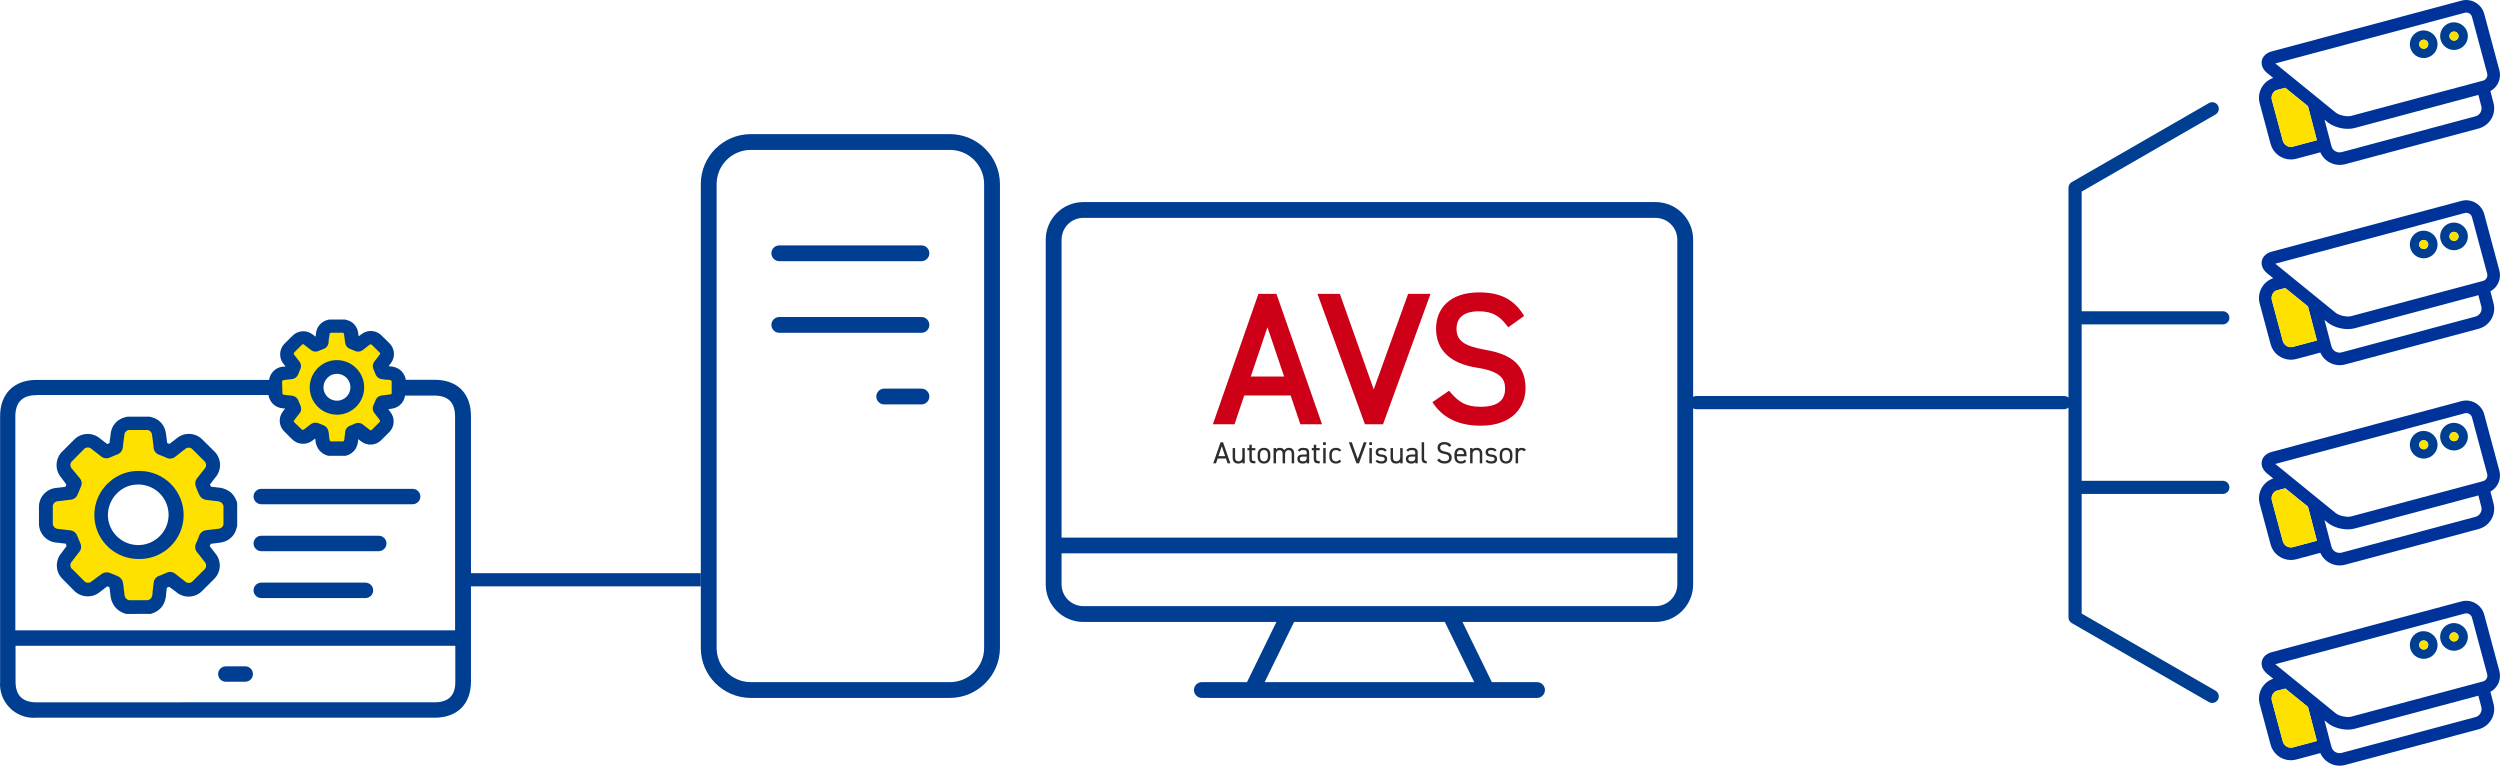<svg width="382" height="117" viewBox="0 0 382 117" fill="none" xmlns="http://www.w3.org/2000/svg">
<g clip-path="url(#clip0_346_1669)">
<path d="M258.711 89.302V36.609C258.711 33.448 256.134 30.875 252.964 30.875H165.536C162.368 30.875 159.789 33.446 159.789 36.609V89.302C159.789 92.462 162.368 95.036 165.536 95.036H195.035L190.542 104.23H183.642C183.322 104.23 183.017 104.355 182.789 104.584C182.562 104.812 182.437 105.115 182.437 105.437C182.437 106.103 182.979 106.645 183.644 106.645H234.857C235.525 106.645 236.067 106.103 236.067 105.437C236.067 104.771 235.525 104.23 234.857 104.23H227.958L223.465 95.034H252.964C256.132 95.034 258.711 92.464 258.711 89.302ZM162.209 36.609C162.233 34.758 163.685 33.31 165.513 33.289H252.964C254.813 33.312 256.265 34.758 256.291 36.585V82.141H162.207V36.611L162.209 36.609ZM225.26 104.23H193.24L197.733 95.036H220.769L225.26 104.23ZM165.536 92.621C163.683 92.593 162.233 91.147 162.209 89.324V84.549H256.293V89.326C256.265 91.147 254.817 92.593 252.99 92.621H165.536Z" fill="#003E92"/>
<path d="M145.146 20.494H114.724C110.51 20.494 107.082 23.914 107.082 28.119V99.017C107.082 103.222 110.51 106.643 114.724 106.643H145.15C149.352 106.634 152.782 103.21 152.792 99.013V28.119C152.782 23.926 149.352 20.502 145.146 20.494ZM150.373 99.017C150.373 101.892 148.03 104.23 145.15 104.23H114.724C111.844 104.23 109.501 101.892 109.501 99.017V28.119C109.501 25.244 111.844 22.906 114.724 22.906H145.15C148.03 22.906 150.373 25.244 150.373 28.119V99.017Z" fill="#003E92"/>
<path d="M140.795 39.909C141.463 39.909 142.005 39.367 142.005 38.702C142.005 38.036 141.463 37.494 140.795 37.494H119.079C118.412 37.494 117.869 38.036 117.869 38.702C117.869 39.367 118.412 39.909 119.079 39.909H140.795Z" fill="#003E92"/>
<path d="M140.795 50.852C141.463 50.852 142.005 50.31 142.005 49.644C142.005 48.978 141.463 48.437 140.795 48.437H119.079C118.412 48.437 117.869 48.978 117.869 49.644C117.869 50.31 118.412 50.852 119.079 50.852H140.795Z" fill="#003E92"/>
<path d="M140.795 61.797C141.462 61.797 142.005 61.255 142.005 60.589C142.005 59.923 141.462 59.382 140.795 59.382H135.109C134.442 59.382 133.899 59.923 133.899 60.589C133.899 61.255 134.442 61.797 135.109 61.797H140.795Z" fill="#003E92"/>
<path d="M377.022 4.97C376.879 4.44 376.514 3.976 376.02 3.692C375.524 3.408 374.955 3.332 374.425 3.473C373.88 3.617 373.425 3.968 373.138 4.46C372.854 4.947 372.777 5.519 372.925 6.066C373.175 6.989 374.017 7.633 374.973 7.633C375.146 7.633 375.33 7.609 375.522 7.561C376.649 7.255 377.322 6.092 377.022 4.97ZM375.151 6.191C374.979 6.237 374.79 6.213 374.626 6.118C374.463 6.024 374.342 5.871 374.298 5.7C374.251 5.517 374.277 5.328 374.37 5.167C374.463 5.006 374.612 4.891 374.792 4.845C374.854 4.827 374.915 4.821 374.975 4.821C375.29 4.821 375.564 5.032 375.645 5.336C375.745 5.708 375.524 6.09 375.151 6.191Z" fill="#003E92"/>
<path d="M371.39 4.931C370.898 4.65 370.319 4.571 369.795 4.712C369.251 4.855 368.795 5.207 368.509 5.698C368.226 6.187 368.152 6.756 368.295 7.303C368.543 8.227 369.384 8.871 370.341 8.871C370.517 8.871 370.702 8.846 370.89 8.798C372.019 8.496 372.692 7.333 372.39 6.207C372.247 5.68 371.882 5.213 371.388 4.931H371.39ZM370.523 7.428C370.162 7.525 369.767 7.301 369.668 6.937C369.62 6.756 369.646 6.569 369.739 6.408C369.831 6.247 369.98 6.132 370.162 6.086C370.224 6.068 370.283 6.062 370.343 6.062C370.658 6.062 370.932 6.275 371.013 6.579C371.114 6.949 370.89 7.331 370.521 7.432L370.523 7.428Z" fill="#003E92"/>
<path d="M370.346 6.06C370.283 6.06 370.225 6.068 370.164 6.084C369.983 6.13 369.833 6.245 369.741 6.406C369.648 6.567 369.622 6.756 369.67 6.935C369.769 7.301 370.164 7.523 370.525 7.426C370.896 7.325 371.118 6.945 371.017 6.573C370.936 6.269 370.662 6.056 370.348 6.056L370.346 6.06Z" fill="#FFE100"/>
<path d="M381.903 10.724L379.584 2.09C379.395 1.388 378.915 0.771 378.264 0.388C377.602 0.006 376.84 -0.095 376.122 0.093L347.154 7.841C346.01 8.146 345.696 8.861 345.611 9.259C345.528 9.655 345.526 10.434 346.436 11.172L347.349 11.911L347.321 11.919C345.744 12.464 344.845 14.154 345.276 15.765L346.948 21.998C347.323 23.393 348.595 24.367 350.045 24.367C350.325 24.367 350.602 24.33 350.872 24.26L354.541 23.274C355.054 24.455 356.237 25.201 357.497 25.201C357.768 25.201 358.04 25.167 358.308 25.097L372.618 21.27L378.736 19.637C379.556 19.417 380.248 18.888 380.681 18.148C381.109 17.407 381.224 16.548 381.006 15.729L380.538 13.917C381.671 13.293 382.242 11.983 381.903 10.724ZM347.875 13.76L349.196 13.414L352.656 16.222L354.019 21.421L350.374 22.399C350.045 22.487 349.702 22.441 349.406 22.272C349.111 22.101 348.9 21.826 348.813 21.497L347.139 15.265C346.974 14.643 347.321 13.953 347.875 13.758V13.76ZM355.681 18.687C356.433 19.294 357.641 19.687 358.752 19.687C359.127 19.687 359.473 19.645 359.784 19.562L378.697 14.504L379.141 16.222C379.232 16.548 379.185 16.892 379.016 17.186C378.844 17.48 378.57 17.689 378.244 17.776L357.812 23.24C357.485 23.326 357.145 23.282 356.846 23.113C356.548 22.944 356.338 22.669 356.251 22.343L355.183 18.28L355.681 18.685V18.687ZM359.288 17.703C358.625 17.882 357.435 17.631 356.895 17.196L347.666 9.694L376.612 1.952C376.687 1.931 376.76 1.921 376.844 1.921C377.254 1.921 377.614 2.197 377.721 2.587L380.038 11.219C380.101 11.452 380.07 11.695 379.947 11.905C379.826 12.114 379.633 12.263 379.401 12.325L359.286 17.701L359.288 17.703Z" fill="#003399"/>
<path d="M376.949 4.831C376.925 4.764 376.889 4.706 376.854 4.644C376.884 4.706 376.925 4.764 376.949 4.831Z" fill="#FFE100"/>
<path d="M375.151 6.193C375.524 6.092 375.745 5.71 375.645 5.338C375.564 5.034 375.29 4.823 374.975 4.823C374.913 4.823 374.852 4.831 374.792 4.847C374.612 4.893 374.463 5.008 374.37 5.169C374.277 5.328 374.253 5.519 374.298 5.702C374.344 5.873 374.463 6.026 374.626 6.12C374.79 6.215 374.981 6.239 375.151 6.193Z" fill="#FFE100"/>
<path d="M377.022 96.77C376.879 96.241 376.514 95.776 376.02 95.493C375.524 95.209 374.955 95.132 374.425 95.273C373.88 95.418 373.425 95.768 373.138 96.261C372.854 96.748 372.777 97.319 372.925 97.867C373.175 98.79 374.017 99.434 374.973 99.434C375.146 99.434 375.33 99.41 375.522 99.361C376.649 99.056 377.322 97.893 377.022 96.77ZM375.151 97.991C374.979 98.038 374.79 98.013 374.626 97.919C374.463 97.824 374.342 97.671 374.298 97.5C374.251 97.317 374.277 97.128 374.37 96.967C374.463 96.806 374.612 96.692 374.792 96.645C374.854 96.627 374.915 96.621 374.975 96.621C375.29 96.621 375.564 96.832 375.645 97.136C375.745 97.508 375.524 97.891 375.151 97.991Z" fill="#003E92"/>
<path d="M371.39 96.73C370.898 96.448 370.319 96.37 369.795 96.51C369.251 96.653 368.795 97.005 368.509 97.496C368.226 97.985 368.152 98.555 368.295 99.102C368.543 100.025 369.384 100.669 370.341 100.669C370.517 100.669 370.702 100.645 370.89 100.597C372.019 100.295 372.692 99.132 372.39 98.005C372.247 97.478 371.882 97.011 371.388 96.73H371.39ZM370.523 99.227C370.162 99.323 369.767 99.1 369.668 98.736C369.62 98.555 369.646 98.368 369.739 98.207C369.831 98.046 369.98 97.931 370.162 97.885C370.224 97.867 370.283 97.861 370.343 97.861C370.658 97.861 370.932 98.074 371.013 98.378C371.114 98.748 370.89 99.13 370.521 99.231L370.523 99.227Z" fill="#003E92"/>
<path d="M370.346 97.861C370.283 97.861 370.225 97.868 370.164 97.885C369.983 97.931 369.833 98.046 369.741 98.207C369.648 98.368 369.622 98.557 369.67 98.736C369.769 99.102 370.164 99.323 370.525 99.227C370.896 99.126 371.118 98.746 371.017 98.374C370.936 98.07 370.662 97.856 370.348 97.856L370.346 97.861Z" fill="#FFE100"/>
<path d="M381.903 102.522L379.584 93.889C379.395 93.187 378.915 92.569 378.264 92.187C377.602 91.805 376.84 91.704 376.122 91.891L347.154 99.639C346.01 99.945 345.696 100.659 345.611 101.057C345.528 101.454 345.526 102.232 346.436 102.971L347.349 103.709L347.321 103.717C345.744 104.262 344.845 105.952 345.276 107.564L346.948 113.797C347.323 115.191 348.595 116.165 350.045 116.165C350.325 116.165 350.602 116.129 350.872 116.058L354.541 115.073C355.054 116.254 356.237 117 357.497 117C357.768 117 358.04 116.966 358.308 116.895L372.618 113.069L378.736 111.435C379.556 111.216 380.248 110.687 380.681 109.946C381.109 109.206 381.224 108.347 381.006 107.528L380.538 105.715C381.671 105.091 382.242 103.782 381.903 102.522ZM347.875 105.558L349.196 105.212L352.656 108.021L354.019 113.22L350.374 114.197C350.045 114.286 349.702 114.24 349.406 114.071C349.111 113.9 348.9 113.624 348.813 113.296L347.139 107.063C346.974 106.441 347.321 105.753 347.875 105.558ZM355.681 110.485C356.433 111.093 357.641 111.485 358.752 111.485C359.127 111.485 359.473 111.443 359.784 111.361L378.697 106.303L379.141 108.021C379.232 108.347 379.185 108.691 379.016 108.984C378.844 109.278 378.57 109.487 378.244 109.574L357.812 115.038C357.485 115.125 357.145 115.081 356.846 114.912C356.548 114.743 356.338 114.467 356.251 114.141L355.183 110.079L355.681 110.485ZM359.288 109.501C358.625 109.681 357.435 109.429 356.895 108.994L347.666 101.492L376.612 93.75C376.687 93.73 376.76 93.72 376.844 93.72C377.254 93.72 377.614 93.996 377.721 94.386L380.038 103.017C380.101 103.25 380.07 103.494 379.947 103.703C379.826 103.912 379.633 104.061 379.401 104.124L359.286 109.499L359.288 109.501Z" fill="#003399"/>
<path d="M376.949 96.629C376.925 96.563 376.889 96.504 376.854 96.442C376.884 96.504 376.925 96.563 376.949 96.629Z" fill="#FFE100"/>
<path d="M375.151 97.991C375.524 97.891 375.745 97.508 375.645 97.136C375.564 96.832 375.29 96.621 374.975 96.621C374.913 96.621 374.852 96.629 374.792 96.645C374.612 96.692 374.463 96.806 374.37 96.967C374.277 97.126 374.253 97.317 374.298 97.5C374.344 97.671 374.463 97.824 374.626 97.919C374.79 98.013 374.981 98.037 375.151 97.991Z" fill="#FFE100"/>
<path d="M377.022 35.571C376.879 35.042 376.514 34.577 376.02 34.293C375.524 34.01 374.955 33.933 374.425 34.074C373.88 34.219 373.425 34.569 373.138 35.062C372.854 35.549 372.777 36.12 372.925 36.667C373.175 37.591 374.017 38.235 374.973 38.235C375.146 38.235 375.33 38.211 375.522 38.162C376.649 37.856 377.322 36.694 377.022 35.571ZM375.151 36.792C374.979 36.839 374.79 36.814 374.626 36.72C374.463 36.625 374.342 36.472 374.298 36.301C374.251 36.118 374.277 35.929 374.37 35.768C374.463 35.607 374.612 35.492 374.792 35.446C374.854 35.428 374.915 35.422 374.975 35.422C375.29 35.422 375.564 35.633 375.645 35.937C375.745 36.309 375.524 36.692 375.151 36.792Z" fill="#003E92"/>
<path d="M371.39 35.531C370.898 35.249 370.319 35.171 369.795 35.311C369.251 35.454 368.795 35.806 368.509 36.297C368.226 36.786 368.152 37.355 368.295 37.903C368.543 38.826 369.384 39.47 370.341 39.47C370.517 39.47 370.702 39.446 370.89 39.398C372.019 39.096 372.692 37.933 372.39 36.806C372.247 36.279 371.882 35.812 371.388 35.531H371.39ZM370.523 38.028C370.162 38.124 369.767 37.901 369.668 37.537C369.62 37.355 369.646 37.168 369.739 37.008C369.831 36.846 369.98 36.732 370.162 36.686C370.224 36.667 370.283 36.661 370.343 36.661C370.658 36.661 370.932 36.875 371.013 37.178C371.114 37.549 370.89 37.931 370.521 38.032L370.523 38.028Z" fill="#003E92"/>
<path d="M370.346 36.659C370.283 36.659 370.225 36.667 370.164 36.684C369.983 36.73 369.833 36.844 369.741 37.005C369.648 37.166 369.622 37.355 369.67 37.535C369.769 37.901 370.164 38.122 370.525 38.026C370.896 37.925 371.118 37.545 371.017 37.172C370.936 36.869 370.662 36.655 370.348 36.655L370.346 36.659Z" fill="#FFE100"/>
<path d="M381.903 41.323L379.584 32.69C379.395 31.988 378.915 31.37 378.264 30.988C377.602 30.605 376.84 30.505 376.122 30.692L347.154 38.44C346.01 38.746 345.696 39.46 345.611 39.858C345.528 40.255 345.526 41.033 346.436 41.772L347.349 42.51L347.321 42.518C345.744 43.063 344.845 44.754 345.276 46.365L346.948 52.598C347.323 53.992 348.595 54.966 350.045 54.966C350.325 54.966 350.602 54.93 350.872 54.859L354.541 53.874C355.054 55.055 356.237 55.801 357.497 55.801C357.768 55.801 358.04 55.767 358.308 55.696L372.618 51.87L378.736 50.236C379.556 50.017 380.248 49.487 380.681 48.747C381.109 48.007 381.224 47.148 381.006 46.329L380.538 44.516C381.671 43.892 382.242 42.585 381.903 41.325V41.323ZM347.875 44.359L349.196 44.013L352.656 46.822L354.019 52.021L350.374 52.998C350.045 53.087 349.702 53.041 349.406 52.872C349.111 52.701 348.9 52.425 348.813 52.097L347.139 45.864C346.974 45.242 347.321 44.554 347.875 44.359ZM355.681 49.286C356.433 49.894 357.641 50.286 358.752 50.286C359.127 50.286 359.473 50.244 359.784 50.161L378.697 45.103L379.141 46.822C379.232 47.148 379.185 47.492 379.016 47.785C378.844 48.079 378.57 48.288 378.244 48.375L357.812 53.839C357.485 53.926 357.145 53.882 356.846 53.713C356.548 53.544 356.338 53.268 356.251 52.942L355.183 48.88L355.681 49.286ZM359.288 48.303C358.625 48.482 357.435 48.23 356.895 47.795L347.666 40.293L376.612 32.551C376.687 32.531 376.76 32.521 376.844 32.521C377.254 32.521 377.614 32.797 377.721 33.187L380.038 41.818C380.101 42.051 380.07 42.295 379.947 42.504C379.826 42.713 379.633 42.862 379.401 42.925L359.286 48.3L359.288 48.303Z" fill="#003399"/>
<path d="M376.949 35.43C376.925 35.364 376.889 35.305 376.854 35.243C376.884 35.305 376.925 35.364 376.949 35.43Z" fill="#FFE100"/>
<path d="M375.151 36.792C375.524 36.692 375.745 36.309 375.645 35.937C375.564 35.633 375.29 35.422 374.975 35.422C374.913 35.422 374.852 35.43 374.792 35.446C374.612 35.492 374.463 35.607 374.37 35.768C374.277 35.927 374.253 36.118 374.298 36.301C374.344 36.472 374.463 36.625 374.626 36.72C374.79 36.814 374.981 36.839 375.151 36.792Z" fill="#FFE100"/>
<path d="M377.022 66.171C376.879 65.641 376.514 65.177 376.02 64.893C375.524 64.609 374.955 64.533 374.425 64.674C373.88 64.819 373.425 65.169 373.138 65.662C372.854 66.148 372.777 66.72 372.925 67.267C373.175 68.191 374.017 68.834 374.973 68.834C375.146 68.834 375.33 68.81 375.522 68.762C376.649 68.456 377.322 67.293 377.022 66.171ZM375.151 67.392C374.979 67.438 374.79 67.414 374.626 67.319C374.463 67.225 374.342 67.072 374.298 66.901C374.251 66.718 374.277 66.529 374.37 66.368C374.463 66.207 374.612 66.092 374.792 66.046C374.854 66.028 374.915 66.022 374.975 66.022C375.29 66.022 375.564 66.233 375.645 66.537C375.745 66.909 375.524 67.291 375.151 67.392Z" fill="#003E92"/>
<path d="M371.39 66.13C370.898 65.849 370.319 65.77 369.795 65.911C369.251 66.054 368.795 66.406 368.509 66.897C368.226 67.386 368.152 67.955 368.295 68.502C368.543 69.426 369.384 70.07 370.341 70.07C370.517 70.07 370.702 70.045 370.89 69.997C372.019 69.695 372.692 68.532 372.39 67.406C372.247 66.879 371.882 66.412 371.388 66.13H371.39ZM370.523 68.627C370.162 68.724 369.767 68.5 369.668 68.136C369.62 67.955 369.646 67.768 369.739 67.607C369.831 67.446 369.98 67.331 370.162 67.285C370.224 67.267 370.283 67.261 370.343 67.261C370.658 67.261 370.932 67.474 371.013 67.778C371.114 68.148 370.89 68.53 370.521 68.631L370.523 68.627Z" fill="#003E92"/>
<path d="M370.346 67.261C370.283 67.261 370.225 67.269 370.164 67.285C369.983 67.331 369.833 67.446 369.741 67.607C369.648 67.768 369.622 67.957 369.67 68.136C369.769 68.502 370.164 68.724 370.525 68.627C370.896 68.526 371.118 68.146 371.017 67.774C370.936 67.47 370.662 67.257 370.348 67.257L370.346 67.261Z" fill="#FFE100"/>
<path d="M381.903 71.923L379.584 63.289C379.395 62.587 378.915 61.97 378.264 61.587C377.602 61.205 376.84 61.104 376.122 61.291L347.154 69.04C346.01 69.345 345.696 70.06 345.611 70.458C345.528 70.854 345.526 71.633 346.436 72.371L347.349 73.11L347.321 73.118C345.744 73.663 344.845 75.353 345.276 76.965L346.948 83.198C347.323 84.592 348.595 85.566 350.045 85.566C350.325 85.566 350.602 85.529 350.872 85.459L354.541 84.473C355.054 85.654 356.237 86.4 357.497 86.4C357.768 86.4 358.04 86.366 358.308 86.296L372.618 82.469L378.736 80.835C379.556 80.616 380.248 80.087 380.681 79.347C381.109 78.606 381.224 77.747 381.006 76.928L380.538 75.115C381.671 74.492 382.242 73.182 381.903 71.923ZM347.875 74.959L349.196 74.613L352.656 77.421L354.019 82.62L350.374 83.598C350.045 83.686 349.702 83.64 349.406 83.471C349.111 83.3 348.9 83.025 348.813 82.697L347.139 76.463C346.974 75.842 347.321 75.154 347.875 74.959ZM355.681 79.886C356.433 80.493 357.641 80.886 358.752 80.886C359.127 80.886 359.473 80.844 359.784 80.761L378.697 75.703L379.141 77.421C379.232 77.747 379.185 78.091 379.016 78.385C378.844 78.679 378.57 78.888 378.244 78.974L357.812 84.439C357.485 84.525 357.145 84.481 356.846 84.312C356.548 84.143 356.338 83.868 356.251 83.541L355.183 79.479L355.681 79.886ZM359.288 78.902C358.625 79.081 357.435 78.83 356.895 78.395L347.666 70.892L376.612 63.151C376.687 63.13 376.76 63.12 376.844 63.12C377.254 63.12 377.614 63.396 377.721 63.786L380.038 72.418C380.101 72.651 380.07 72.894 379.947 73.104C379.826 73.313 379.633 73.462 379.401 73.524L359.286 78.9L359.288 78.902Z" fill="#003399"/>
<path d="M376.949 66.03C376.925 65.963 376.889 65.905 376.854 65.843C376.884 65.905 376.925 65.963 376.949 66.03Z" fill="#FFE100"/>
<path d="M375.151 67.392C375.524 67.291 375.745 66.909 375.645 66.537C375.564 66.233 375.29 66.022 374.975 66.022C374.913 66.022 374.852 66.03 374.792 66.046C374.612 66.092 374.463 66.207 374.37 66.368C374.277 66.527 374.253 66.718 374.298 66.901C374.344 67.072 374.463 67.225 374.626 67.319C374.79 67.414 374.981 67.438 375.151 67.392Z" fill="#FFE100"/>
<path d="M339.645 73.464H318.078V49.57H339.645C340.201 49.57 340.653 49.119 340.653 48.564C340.653 48.009 340.201 47.558 339.645 47.558H318.078V29.276L338.53 17.494C339.012 17.216 339.177 16.602 338.899 16.12C338.62 15.637 338.003 15.472 337.522 15.751L316.566 27.823C316.255 28.002 316.062 28.334 316.062 28.694V60.76C315.886 60.611 315.664 60.511 315.416 60.511H259.193C258.636 60.511 258.185 60.962 258.185 61.517C258.185 62.072 258.636 62.523 259.193 62.523H315.416C315.666 62.523 315.886 62.422 316.062 62.273V94.338C316.062 94.698 316.255 95.03 316.566 95.209L337.522 107.28C337.681 107.373 337.854 107.415 338.026 107.415C338.372 107.415 338.713 107.234 338.899 106.912C339.179 106.431 339.014 105.816 338.53 105.538L318.078 93.756V75.474H339.645C340.201 75.474 340.653 75.023 340.653 74.468C340.653 73.912 340.201 73.464 339.645 73.464Z" fill="#003E92"/>
<path d="M107.082 87.582H69.979V89.594H107.082V87.582Z" fill="#003E92"/>
<path d="M348.813 21.497C348.9 21.826 349.11 22.101 349.406 22.272C349.702 22.443 350.045 22.487 350.374 22.399L354.019 21.421L352.656 16.222L349.196 13.414L347.876 13.76C347.321 13.955 346.974 14.645 347.14 15.267L348.813 21.497Z" fill="#FFE100"/>
<path d="M348.813 52.097C348.9 52.425 349.11 52.701 349.406 52.872C349.702 53.043 350.045 53.087 350.374 52.998L354.019 52.021L352.656 46.822L349.196 44.013L347.876 44.359C347.321 44.554 346.974 45.244 347.14 45.866L348.813 52.099V52.097Z" fill="#FFE100"/>
<path d="M348.813 82.699C348.9 83.026 349.11 83.302 349.406 83.473C349.702 83.644 350.045 83.688 350.374 83.6L354.019 82.622L352.656 77.423L349.196 74.615L347.876 74.961C347.321 75.156 346.974 75.846 347.14 76.468L348.813 82.699Z" fill="#FFE100"/>
<path d="M347.876 105.558C347.321 105.753 346.974 106.443 347.14 107.065L348.813 113.298C348.9 113.626 349.11 113.902 349.406 114.073C349.702 114.244 350.045 114.288 350.374 114.199L354.019 113.222L352.656 108.023L349.196 105.214L347.876 105.558Z" fill="#FFE100"/>
<path d="M39.923 77.047H63.051C63.702 77.047 64.231 76.518 64.231 75.868C64.231 75.222 63.7 74.695 63.051 74.695H39.923C39.272 74.695 38.744 75.222 38.744 75.868C38.744 76.518 39.274 77.047 39.923 77.047Z" fill="#003E92"/>
<path d="M39.923 84.219H57.875C58.526 84.219 59.056 83.69 59.056 83.04C59.056 82.391 58.526 81.864 57.875 81.864H39.923C39.272 81.864 38.744 82.393 38.744 83.04C38.744 83.688 39.274 84.219 39.923 84.219Z" fill="#003E92"/>
<path d="M34.506 104.168H37.476C37.784 104.168 38.089 104.043 38.309 103.824C38.53 103.601 38.651 103.305 38.651 102.991C38.651 102.683 38.526 102.379 38.309 102.162C38.089 101.943 37.786 101.816 37.476 101.816H34.506C33.856 101.816 33.328 102.343 33.328 102.991C33.328 103.639 33.856 104.168 34.506 104.168Z" fill="#003E92"/>
<path d="M8.702 82.914L10.037 83.073C10.082 83.194 10.132 83.312 10.18 83.429C9.85 83.847 9.574 84.22 9.348 84.547C8.374 85.725 8.483 87.465 9.592 88.505L11.265 90.193C12.312 91.32 14.066 91.44 15.249 90.471L16.387 89.589L16.717 89.724C16.727 89.817 16.744 89.911 16.76 90.004L16.863 90.831C16.897 91.446 17.095 92.04 17.437 92.553C17.871 93.173 18.508 93.613 19.296 93.806L22.666 93.802C22.718 93.812 22.773 93.817 22.827 93.817C22.887 93.817 22.95 93.811 23.017 93.798C23.73 93.627 24.363 93.215 24.811 92.619C25.146 92.106 25.339 91.513 25.374 90.889V90.776C25.42 90.451 25.46 90.129 25.497 89.805L25.849 89.658L26.944 90.475C26.944 90.475 26.956 90.489 26.965 90.495C28.14 91.467 29.882 91.364 30.925 90.257C31.521 89.674 32.106 89.091 32.687 88.501C33.782 87.447 33.887 85.767 32.935 84.598C32.641 84.212 32.346 83.831 32.044 83.453C32.094 83.334 32.142 83.218 32.191 83.099L33.588 82.918C33.588 82.918 33.604 82.918 33.614 82.918C34.861 82.789 35.885 81.88 36.145 80.711C36.213 80.564 36.246 80.409 36.242 80.252V77.156C36.252 77.061 36.252 76.967 36.234 76.838C36.078 76.244 35.762 75.707 35.304 75.275C34.711 74.79 33.961 74.508 33.219 74.486L32.223 74.363V74.359C32.175 74.25 32.126 74.142 32.084 74.027L32.957 72.896C33.931 71.721 33.824 69.981 32.717 68.939L30.981 67.217C29.928 66.094 28.184 65.989 27.023 66.961L25.894 67.83L25.541 67.692C25.483 67.126 25.418 66.641 25.343 66.179C25.202 65.016 24.347 64.046 23.25 63.774C23.097 63.706 22.932 63.67 22.764 63.67H19.526C19.369 63.678 19.218 63.712 19.111 63.758C17.911 64.042 17.028 65.054 16.915 66.263L16.883 66.494C16.826 66.897 16.77 67.301 16.726 67.706L16.375 67.85L15.26 66.983C15.26 66.983 15.245 66.969 15.239 66.963C14.064 65.999 12.332 66.11 11.3 67.213L10.681 67.826C10.303 68.203 9.926 68.575 9.563 68.945C8.444 69.991 8.331 71.731 9.299 72.898L10.144 74.035L10.003 74.387L8.658 74.55C8.648 74.55 8.634 74.55 8.62 74.55C7.051 74.683 5.88 76.019 5.952 77.578V80.005C5.952 81.548 7.16 82.825 8.702 82.92V82.914ZM10.779 76.602C11.39 76.568 11.915 76.172 12.114 75.598C12.28 75.17 12.431 74.81 12.59 74.466C12.594 74.458 12.598 74.448 12.6 74.44C12.836 73.928 12.753 73.327 12.386 72.904L11.14 71.394C11.046 71.285 10.997 71.136 11.009 70.991C11.023 70.844 11.096 70.705 11.229 70.597L12.993 68.816C13.096 68.7 13.233 68.629 13.384 68.621C13.52 68.603 13.677 68.657 13.804 68.766C14.294 69.138 14.772 69.508 15.256 69.895C15.262 69.903 15.27 69.911 15.278 69.917C15.739 70.313 16.389 70.389 16.929 70.122C17.274 69.957 17.627 69.812 17.976 69.687C18.564 69.492 18.976 68.967 19.018 68.356C19.085 67.75 19.157 67.14 19.254 66.482C19.258 66.219 19.452 65.993 19.669 65.951H22.524C22.776 65.987 22.968 66.199 22.982 66.478C23.073 67.084 23.145 67.683 23.21 68.279V68.291C23.21 68.953 23.636 69.534 24.261 69.734C24.622 69.86 24.972 70.005 25.291 70.152C25.831 70.44 26.505 70.361 26.956 69.969L28.271 68.931L28.442 68.804C28.555 68.694 28.731 68.621 28.86 68.647C29.025 68.659 29.168 68.734 29.285 68.879L31.029 70.617C31.152 70.713 31.225 70.86 31.233 71.019C31.243 71.174 31.185 71.325 31.054 71.46L30.596 72.047C30.358 72.357 30.11 72.669 29.868 72.965C29.86 72.977 29.852 72.989 29.844 73.003C29.568 73.413 29.505 73.933 29.695 74.448C29.86 74.892 30.031 75.353 30.233 75.741C30.237 75.749 30.241 75.755 30.245 75.763C30.465 76.196 30.86 76.5 31.352 76.604L32.949 76.802C33.239 76.814 33.497 76.872 33.687 76.987C33.782 77.083 33.852 77.196 33.895 77.327L33.899 80.075C33.85 80.337 33.633 80.526 33.342 80.536C32.727 80.622 32.112 80.695 31.499 80.757C30.866 80.819 30.34 81.254 30.162 81.852C30.045 82.183 29.908 82.516 29.743 82.859C29.449 83.417 29.529 84.085 29.937 84.552C30.316 85.022 30.687 85.501 31.06 85.986C31.07 86.004 31.082 86.022 31.096 86.034C31.201 86.149 31.253 86.294 31.247 86.443C31.237 86.594 31.166 86.737 31.041 86.845L30.362 87.527C30.015 87.873 29.67 88.221 29.322 88.563C29.305 88.575 29.291 88.591 29.279 88.606C29.178 88.73 29.037 88.803 28.88 88.813C28.709 88.845 28.567 88.764 28.434 88.638L26.948 87.477C26.501 87.099 25.872 87.03 25.353 87.286C25.029 87.437 24.704 87.565 24.381 87.69L24.244 87.745C23.678 87.926 23.281 88.422 23.236 89C23.18 89.481 23.125 89.923 23.057 90.463V90.618C23.055 90.829 22.998 91.048 22.93 91.201C22.831 91.322 22.7 91.408 22.551 91.453L19.768 91.46C19.615 91.422 19.478 91.334 19.401 91.233C19.302 91.052 19.248 90.845 19.246 90.601L19.153 89.923C19.153 89.668 19.109 89.416 19.067 89.175L19.036 88.992C19.036 88.974 19.036 88.958 19.03 88.942C18.921 88.459 18.605 88.058 18.153 87.839C17.673 87.626 17.236 87.447 16.808 87.288C16.334 87.121 15.808 87.195 15.397 87.491L14.461 88.171L13.836 88.652C13.836 88.652 13.816 88.666 13.808 88.674C13.693 88.769 13.528 88.811 13.388 88.799C13.239 88.779 13.1 88.698 12.985 88.549L12.36 87.93C11.997 87.569 11.636 87.213 11.245 86.821C11.114 86.731 11.027 86.588 11.007 86.433C10.987 86.274 11.037 86.117 11.15 85.988L12.302 84.513C12.687 84.057 12.763 83.419 12.497 82.896C12.336 82.546 12.183 82.18 12.041 81.803C12.037 81.791 12.031 81.781 12.025 81.769C11.832 81.236 11.348 80.858 10.785 80.799L8.894 80.576C8.731 80.576 8.571 80.501 8.465 80.381C8.352 80.252 8.299 80.089 8.319 79.9V77.48C8.301 77.309 8.354 77.148 8.471 77.021C8.579 76.898 8.739 76.83 8.908 76.83C8.918 76.83 8.928 76.83 8.938 76.83L10.779 76.61V76.602Z" fill="#003E92"/>
<path d="M20.898 85.66C20.92 85.666 20.944 85.67 20.968 85.67H21.321C25.142 85.67 28.271 82.592 28.314 78.767C28.356 74.92 25.253 71.756 21.406 71.711C19.589 71.635 17.823 72.275 16.476 73.514C14.34 75.433 13.604 78.413 14.598 81.101C15.582 83.771 18.05 85.553 20.895 85.658L20.898 85.66ZM18.032 75.232C18.032 75.232 18.032 75.232 18.034 75.228C18.851 74.468 19.92 74.043 21.041 74.035H21.254C23.134 74.091 24.781 75.256 25.45 77.005C26.122 78.755 25.678 80.721 24.319 82.01C22.956 83.302 20.966 83.646 19.252 82.892C17.532 82.135 16.447 80.437 16.488 78.568C16.526 77.302 17.089 76.087 18.028 75.232H18.032Z" fill="#003E92"/>
<path d="M51.273 63.605C51.3 63.615 51.328 63.621 51.358 63.621H51.536C51.536 63.621 51.54 63.621 51.544 63.621C53.925 63.583 55.834 61.698 55.895 59.324C55.965 56.912 54.058 54.873 51.648 54.779C50.503 54.739 49.38 55.135 48.525 55.916C47.65 56.714 47.122 57.853 47.073 59.034C47.031 60.199 47.463 61.354 48.261 62.205C49.037 63.042 50.132 63.549 51.276 63.603L51.273 63.605ZM50.118 57.648C50.477 57.312 50.947 57.125 51.441 57.125H51.536C52.372 57.145 53.104 57.66 53.403 58.439C53.705 59.217 53.508 60.09 52.901 60.664C52.294 61.235 51.411 61.388 50.644 61.048C49.884 60.708 49.406 59.95 49.426 59.123C49.451 58.555 49.695 58.03 50.114 57.648H50.118Z" fill="#003E92"/>
<path d="M66.418 58.032L61.988 58.036C61.988 57.972 61.982 57.904 61.97 57.825C61.847 57.362 61.597 56.942 61.236 56.598C60.777 56.218 60.198 55.998 59.635 55.984L59.377 55.948L59.692 55.545C59.692 55.545 59.706 55.523 59.712 55.513C60.438 54.578 60.347 53.26 59.492 52.435L58.327 51.284C57.486 50.419 56.145 50.333 55.214 51.079L54.812 51.387C54.798 51.286 54.78 51.186 54.764 51.091L54.724 50.854C54.615 49.918 53.951 49.156 53.074 48.924C52.921 48.856 52.756 48.82 52.588 48.82H50.429C50.278 48.82 50.122 48.85 49.989 48.902C49.06 49.16 48.392 49.948 48.287 50.902L48.221 51.447L47.793 51.121C46.85 50.371 45.511 50.459 44.676 51.324L43.511 52.477C42.65 53.3 42.565 54.668 43.313 55.588L43.644 56.014L43.178 56.028C42.105 56.151 41.256 57 41.117 58.054H5.543C2.133 58.054 0.016 60.171 0.016 63.579V104.13C-0.105 105.633 0.44 107.107 1.508 108.176C2.48 109.143 3.789 109.681 5.138 109.681C5.273 109.681 5.408 109.677 5.543 109.664H66.382C69.878 109.664 71.965 107.592 71.965 104.122V63.595C71.965 60.113 69.89 58.032 66.418 58.032ZM69.57 98.681V104.124C69.588 105.18 69.334 105.985 68.816 106.51C68.297 107.037 67.491 107.307 66.42 107.313C66.406 107.313 66.39 107.309 66.376 107.309L5.545 107.313C3.442 107.313 2.375 106.248 2.375 104.15V98.681H69.572H69.57ZM5.543 60.388C5.585 60.388 5.624 60.378 5.658 60.36H41.026C41.172 61.436 42.049 62.289 43.152 62.384L43.567 62.428L43.255 62.831C43.255 62.831 43.242 62.847 43.236 62.857C42.5 63.794 42.591 65.114 43.448 65.935C43.686 66.178 43.926 66.416 44.166 66.653L44.595 67.08C45.428 67.969 46.825 68.062 47.773 67.301L48.162 67.001L48.191 67.239C48.225 67.77 48.404 68.277 48.715 68.716C49.068 69.174 49.564 69.502 50.146 69.645C50.251 69.657 50.356 69.661 50.427 69.645L52.499 69.641C52.61 69.661 52.721 69.657 52.85 69.637C53.409 69.504 53.907 69.174 54.266 68.695C54.538 68.267 54.695 67.776 54.724 67.265C54.724 67.207 54.724 67.148 54.724 67.092L55.153 67.424C56.093 68.172 57.435 68.094 58.268 67.241C58.532 66.983 58.791 66.722 59.049 66.462L59.422 66.088C59.422 66.088 59.438 66.074 59.446 66.066C60.307 65.245 60.394 63.875 59.649 62.957L59.329 62.533C59.424 62.519 59.518 62.503 59.611 62.489L59.827 62.452C59.837 62.452 59.849 62.446 59.859 62.444C60.803 62.33 61.593 61.644 61.829 60.736C61.865 60.634 61.888 60.535 61.898 60.443H66.346C68.489 60.443 69.534 61.491 69.534 63.652L69.538 96.317H2.345V63.557C2.371 61.449 3.446 60.38 5.543 60.38V60.388ZM45.817 57.25C45.89 57.048 45.975 56.853 46.055 56.664L46.114 56.527C46.346 56.054 46.279 55.481 45.944 55.073C45.676 54.745 45.416 54.413 45.17 54.081C45.134 54.035 45.13 54.026 45.148 54.022L46.291 52.882C46.291 52.882 46.305 52.87 46.311 52.864C46.321 52.874 46.331 52.884 46.346 52.896L47.319 53.648C47.743 54.014 48.344 54.085 48.836 53.833C49.053 53.739 49.281 53.646 49.511 53.564C50.046 53.381 50.419 52.902 50.461 52.32C50.461 52.061 50.505 51.793 50.552 51.512C50.572 51.387 50.592 51.266 50.578 51.115C50.584 51.111 50.6 51.105 50.616 51.101H52.32C52.32 51.101 52.322 51.119 52.324 51.129C52.389 51.524 52.433 51.926 52.479 52.343C52.522 52.91 52.899 53.391 53.437 53.566C53.659 53.642 53.877 53.733 54.084 53.829C54.588 54.087 55.195 54.016 55.625 53.658L56.597 52.9C56.617 52.882 56.633 52.874 56.637 52.868C56.643 52.868 56.649 52.874 56.655 52.876L57.069 53.286C57.315 53.529 57.56 53.775 57.806 54.025C57.812 54.031 57.817 54.036 57.823 54.041C57.815 54.053 57.803 54.067 57.786 54.083L57.02 55.081C57.006 55.093 56.992 55.109 56.98 55.123C56.71 55.503 56.643 55.994 56.804 56.439C56.927 56.743 57.046 57.04 57.185 57.368C57.191 57.38 57.198 57.394 57.206 57.404C57.407 57.813 57.794 58.105 58.258 58.185L59.004 58.28H59.325C59.418 58.284 59.51 58.304 59.597 58.33V60.016C59.583 60.016 59.567 60.022 59.547 60.024C59.149 60.078 58.748 60.135 58.343 60.173C58.329 60.173 58.317 60.177 58.303 60.181C57.756 60.243 57.296 60.618 57.125 61.137C57.048 61.35 56.958 61.565 56.859 61.772C56.603 62.281 56.675 62.887 57.038 63.312C57.296 63.631 57.544 63.955 57.794 64.285C57.804 64.301 57.812 64.311 57.817 64.32L57.417 64.722C57.165 64.973 56.915 65.225 56.661 65.474C56.655 65.48 56.649 65.486 56.645 65.49C56.635 65.482 56.621 65.47 56.605 65.454L56.286 65.207C56.06 65.034 55.837 64.861 55.619 64.68C55.611 64.674 55.601 64.666 55.59 64.659C55.173 64.34 54.6 64.279 54.131 64.507C53.895 64.617 53.651 64.716 53.413 64.806C53.409 64.806 53.407 64.806 53.403 64.81C52.905 64.986 52.56 65.416 52.495 65.965C52.495 66.166 52.461 66.374 52.429 66.577C52.413 66.674 52.397 66.768 52.385 66.893V66.985C52.383 67.066 52.366 67.152 52.342 67.195L50.618 67.186C50.6 67.116 50.59 67.048 50.588 66.967L50.523 66.531C50.523 66.299 50.493 66.064 50.437 65.849C50.358 65.392 50.06 64.998 49.598 64.778C49.306 64.651 49.005 64.521 48.685 64.412C48.241 64.261 47.753 64.323 47.362 64.601L46.337 65.392C46.307 65.414 46.289 65.426 46.283 65.432C46.275 65.428 46.265 65.422 46.255 65.414L45.18 64.38C45.17 64.368 45.162 64.358 45.154 64.352C45.162 64.34 45.176 64.326 45.194 64.307L45.946 63.344L45.959 63.332C46.309 62.909 46.376 62.322 46.132 61.845C46.023 61.611 45.932 61.374 45.846 61.145C45.67 60.646 45.237 60.292 44.71 60.219L44.134 60.151C44.015 60.151 43.898 60.131 43.781 60.111C43.672 60.092 43.565 60.074 43.458 60.068C43.438 60.068 43.424 60.068 43.416 60.068C43.416 60.054 43.416 60.034 43.416 60.008L43.367 58.384C43.367 58.358 43.367 58.342 43.367 58.332C43.38 58.332 43.398 58.326 43.426 58.322L44.646 58.177C45.188 58.119 45.64 57.765 45.829 57.252L45.817 57.25Z" fill="#003E92"/>
<path d="M39.923 91.382H55.844C56.496 91.382 57.024 90.853 57.024 90.205C57.024 89.557 56.494 89.026 55.844 89.026H39.923C39.272 89.026 38.744 89.555 38.744 90.205C38.744 90.855 39.274 91.382 39.923 91.382Z" fill="#003E92"/>
<path d="M45.579 57.167C45.426 57.584 45.051 57.879 44.605 57.928L43.732 58.028L43.382 58.072C43.17 58.101 43.103 58.177 43.103 58.388L43.152 60.016C43.152 60.211 43.196 60.304 43.43 60.322C43.664 60.34 43.892 60.404 44.126 60.404L44.672 60.471C45.099 60.529 45.458 60.825 45.602 61.231C45.692 61.471 45.785 61.714 45.898 61.953C46.1 62.35 46.043 62.831 45.759 63.175V63.171L44.991 64.153C44.841 64.32 44.851 64.402 44.991 64.551L46.075 65.595C46.233 65.716 46.305 65.724 46.483 65.595L46.91 65.261L47.511 64.8C47.828 64.579 48.231 64.523 48.596 64.651C48.922 64.762 49.229 64.895 49.525 65.024C49.87 65.191 50.116 65.513 50.183 65.895C50.239 66.11 50.265 66.325 50.265 66.533L50.332 67.005C50.336 67.12 50.36 67.235 50.394 67.346C50.437 67.398 50.491 67.432 50.554 67.45H52.407C52.465 67.43 52.522 67.394 52.564 67.346C52.602 67.235 52.627 67.112 52.63 66.995V66.895C52.669 66.597 52.741 66.283 52.741 65.967C52.794 65.537 53.088 65.179 53.504 65.04H53.499C53.743 64.945 53.993 64.845 54.233 64.734C54.633 64.539 55.107 64.595 55.451 64.873H55.455C55.778 65.14 56.113 65.39 56.447 65.649C56.605 65.798 56.687 65.798 56.837 65.649C57.226 65.271 57.605 64.883 57.994 64.495C58.105 64.366 58.105 64.283 57.994 64.134C57.744 63.8 57.494 63.474 57.232 63.153C56.929 62.798 56.873 62.3 57.083 61.885C57.187 61.664 57.28 61.44 57.361 61.219C57.506 60.779 57.899 60.467 58.363 60.424L58.367 60.42C58.774 60.382 59.182 60.326 59.581 60.272C59.764 60.243 59.849 60.209 59.849 60.06V58.266C59.829 58.209 59.797 58.161 59.754 58.121C59.621 58.064 59.48 58.034 59.337 58.026H59.002L58.288 57.932C57.905 57.865 57.579 57.616 57.415 57.266V57.27C57.276 56.944 57.157 56.648 57.036 56.342C56.903 55.982 56.96 55.58 57.181 55.266L57.185 55.27L57.675 54.632L57.982 54.234C58.131 54.067 58.121 53.984 57.982 53.845C57.599 53.457 57.21 53.075 56.831 52.697C56.681 52.586 56.597 52.576 56.441 52.697L56.331 52.779L55.468 53.455C55.113 53.753 54.612 53.813 54.197 53.6C53.975 53.495 53.75 53.403 53.52 53.322C53.074 53.177 52.766 52.781 52.729 52.316C52.685 51.908 52.639 51.491 52.572 51.085C52.544 50.928 52.516 50.846 52.36 50.846H50.58C50.441 50.884 50.358 50.912 50.358 51.105C50.302 51.511 50.209 51.918 50.209 52.316C50.175 52.777 49.868 53.173 49.431 53.322C49.191 53.409 48.957 53.503 48.735 53.6C48.326 53.809 47.832 53.753 47.483 53.455L46.499 52.694C46.342 52.546 46.269 52.556 46.12 52.694L44.968 53.843C44.847 53.982 44.839 54.065 44.968 54.232C45.214 54.566 45.477 54.898 45.747 55.232C46.021 55.566 46.077 56.026 45.886 56.415C45.785 56.654 45.674 56.906 45.579 57.167ZM48.695 56.103C49.495 55.37 50.552 54.986 51.636 55.03C53.921 55.121 55.709 57.032 55.643 59.316C55.586 61.547 53.772 63.338 51.532 63.37H51.358V63.36C50.249 63.326 49.199 62.849 48.445 62.038C47.686 61.229 47.283 60.153 47.325 59.046C47.37 57.922 47.862 56.863 48.695 56.103Z" fill="#FFE100"/>
<path d="M8.069 77.498V79.892C8.045 80.127 8.122 80.361 8.279 80.538C8.436 80.711 8.658 80.815 8.894 80.819L9.912 80.94L10.757 81.041C11.241 81.093 11.65 81.423 11.804 81.884H11.808C11.947 82.256 12.104 82.632 12.27 82.994C12.491 83.435 12.429 83.966 12.11 84.344L10.953 85.827C10.8 85.996 10.731 86.23 10.757 86.455C10.786 86.684 10.911 86.889 11.102 87.02C11.61 87.537 12.13 88.046 12.651 88.565L12.808 88.722C12.939 88.899 13.139 89.014 13.358 89.042C13.578 89.066 13.8 89.004 13.971 88.861L13.967 88.865L14.618 88.366L15.548 87.69C15.889 87.447 16.33 87.384 16.728 87.523C17.179 87.69 17.619 87.873 18.052 88.068C18.427 88.249 18.696 88.59 18.786 88.996H18.782C18.831 89.302 18.903 89.618 18.903 89.923L18.998 90.636C18.998 90.885 19.061 91.135 19.181 91.358C19.311 91.531 19.498 91.656 19.71 91.708H22.585C22.797 91.652 22.984 91.535 23.123 91.364C23.238 91.135 23.305 90.881 23.307 90.626V90.467C23.373 89.96 23.428 89.515 23.484 89.034C23.523 88.551 23.853 88.139 24.319 87.99C24.698 87.841 25.081 87.694 25.46 87.517C25.892 87.302 26.414 87.36 26.785 87.674L28.277 88.841C28.441 89 28.662 89.084 28.892 89.07C29.122 89.056 29.33 88.946 29.473 88.769H29.477C30.062 88.195 30.634 87.614 31.219 87.03C31.382 86.887 31.483 86.684 31.497 86.465C31.507 86.246 31.431 86.034 31.282 85.871H31.286C30.902 85.372 30.523 84.882 30.134 84.401C29.79 84.008 29.723 83.447 29.967 82.984C30.13 82.644 30.277 82.298 30.402 81.94C30.552 81.433 30.997 81.065 31.526 81.013C32.141 80.95 32.76 80.878 33.379 80.791C33.762 80.777 34.078 80.499 34.147 80.125V77.294C34.094 77.113 34.002 76.951 33.868 76.816C33.594 76.639 33.27 76.548 32.943 76.556L32.453 76.5L31.386 76.361C30.979 76.274 30.638 76.003 30.457 75.629V75.633C30.255 75.244 30.078 74.761 29.91 74.317C29.765 73.918 29.824 73.478 30.068 73.13L30.064 73.134C30.308 72.836 30.558 72.522 30.798 72.206L31.253 71.623C31.417 71.46 31.499 71.239 31.487 71.011C31.477 70.782 31.368 70.571 31.191 70.428L29.465 68.706C29.322 68.525 29.11 68.418 28.88 68.4C28.654 68.386 28.433 68.47 28.267 68.629L28.263 68.633L28.124 68.734L26.799 69.778C26.414 70.112 25.86 70.174 25.408 69.935C25.061 69.772 24.706 69.629 24.343 69.5C23.819 69.333 23.46 68.848 23.46 68.295H23.464C23.398 67.683 23.325 67.066 23.23 66.446C23.212 66.072 22.932 65.762 22.563 65.708H19.669C19.286 65.774 19.008 66.1 19.002 66.484C18.907 67.112 18.835 67.724 18.768 68.333C18.73 68.846 18.385 69.291 17.895 69.454C17.534 69.583 17.171 69.732 16.82 69.899C16.369 70.124 15.822 70.058 15.439 69.732V69.728C14.945 69.331 14.455 68.951 13.953 68.573C13.79 68.43 13.578 68.358 13.362 68.376C13.143 68.39 12.945 68.494 12.802 68.657L11.05 70.428C10.882 70.563 10.777 70.762 10.757 70.973C10.739 71.188 10.806 71.403 10.949 71.567L12.191 73.073C12.503 73.434 12.57 73.945 12.358 74.371L12.362 74.367C12.185 74.749 12.027 75.128 11.878 75.516C11.711 75.999 11.273 76.331 10.765 76.359H10.761L9.453 76.516L8.906 76.582C8.67 76.582 8.44 76.679 8.281 76.856C8.118 77.033 8.041 77.268 8.065 77.508L8.069 77.498ZM16.645 73.701C17.935 72.514 19.643 71.89 21.395 71.963C25.118 72.005 28.104 75.047 28.061 78.765C28.019 82.481 24.97 85.459 21.244 85.417H20.966V85.411C18.216 85.334 15.784 83.592 14.834 81.017C13.88 78.439 14.598 75.54 16.643 73.701H16.645Z" fill="#FFE100"/>
<path d="M192.29 44.9L185.326 64.823H188.637L190.119 60.425H197.21L198.692 64.823H202.003L195.039 44.9H192.29ZM196.214 57.537H191.117L193.666 50.001L196.214 57.537Z" fill="#CD0018"/>
<path d="M209.905 59.499L204.729 44.9H201.305L208.56 64.825H211.329L218.585 44.9H215.162L209.905 59.499Z" fill="#CD0018"/>
<path d="M226.818 53.423C223.671 52.866 222.556 52.025 222.556 50.214C222.556 49.226 222.995 47.566 225.945 47.566C228.137 47.566 229.183 48.363 230.248 49.737L230.46 50.011L232.896 48.274L232.71 47.987C231.226 45.697 229.167 44.677 226.03 44.677C223.86 44.677 222.169 45.232 221.005 46.331C219.975 47.303 219.43 48.645 219.43 50.214C219.43 53.493 221.606 55.562 225.721 56.191C229.647 56.793 229.976 58.177 229.976 59.426C229.976 61.239 228.722 62.157 226.252 62.157C223.941 62.157 222.882 61.412 221.63 59.946L221.421 59.698L218.87 61.45L219.076 61.746C220.602 63.935 223.015 65.046 226.254 65.046C231.311 65.046 233.103 61.959 233.103 59.316C233.103 55.077 229.923 53.958 226.818 53.423Z" fill="#CD0018"/>
<path d="M185.38 70.796L186.503 67.577H186.879L188.002 70.796H187.576L187.328 70.06H186.056L185.808 70.796H185.38ZM186.181 69.695H187.201L186.691 68.184L186.181 69.695Z" fill="#2D2D2D"/>
<path d="M190.202 70.796H189.827V70.567C189.71 70.744 189.546 70.832 189.2 70.832C188.699 70.832 188.349 70.571 188.349 69.919V68.462H188.724V69.913C188.724 70.383 188.982 70.486 189.256 70.486C189.607 70.486 189.827 70.239 189.827 69.917V68.46H190.202V70.792V70.796Z" fill="#2D2D2D"/>
<path d="M190.603 68.464H190.901V67.951H191.276V68.464H191.815V68.8H191.276V69.985C191.276 70.307 191.315 70.442 191.627 70.442H191.815V70.796H191.613C191.06 70.796 190.903 70.562 190.903 70.078V68.8H190.605L190.603 68.464Z" fill="#2D2D2D"/>
<path d="M194.109 69.78C194.109 70.385 193.811 70.834 193.137 70.834C192.516 70.834 192.166 70.424 192.166 69.78V69.472C192.166 68.81 192.526 68.428 193.137 68.428C193.754 68.428 194.109 68.806 194.109 69.472V69.78ZM193.734 69.78V69.472C193.734 69.029 193.518 68.762 193.135 68.762C192.752 68.762 192.537 69.033 192.537 69.472V69.78C192.537 70.18 192.704 70.498 193.135 70.498C193.533 70.498 193.734 70.176 193.734 69.78Z" fill="#2D2D2D"/>
<path d="M194.601 68.464H194.976V68.693C195.079 68.534 195.256 68.428 195.557 68.428C195.869 68.428 196.109 68.555 196.24 68.796C196.4 68.549 196.656 68.428 196.942 68.428C197.442 68.428 197.747 68.736 197.747 69.341V70.798H197.372V69.347C197.372 68.923 197.162 68.774 196.886 68.774C196.587 68.774 196.361 69.011 196.361 69.343V70.8H195.986V69.349C195.986 68.925 195.777 68.776 195.5 68.776C195.196 68.776 194.976 69.023 194.976 69.345V70.802H194.601V68.47V68.464Z" fill="#2D2D2D"/>
<path d="M199.108 69.448H199.664V69.178C199.664 68.846 199.509 68.772 199.146 68.772C198.866 68.772 198.716 68.796 198.585 69.009L198.305 68.814C198.468 68.543 198.706 68.428 199.152 68.428C199.745 68.428 200.041 68.619 200.041 69.178V70.798H199.666V70.569C199.535 70.784 199.376 70.834 199.073 70.834C198.531 70.834 198.237 70.569 198.237 70.116C198.237 69.613 198.597 69.448 199.112 69.448H199.108ZM199.664 69.766H199.108C198.739 69.766 198.608 69.892 198.608 70.126C198.608 70.388 198.795 70.49 199.071 70.49C199.418 70.49 199.664 70.426 199.664 69.903V69.766Z" fill="#2D2D2D"/>
<path d="M200.44 68.464H200.739V67.951H201.114V68.464H201.652V68.8H201.114V69.985C201.114 70.307 201.152 70.442 201.465 70.442H201.652V70.796H201.451C200.898 70.796 200.741 70.562 200.741 70.078V68.8H200.442L200.44 68.464Z" fill="#2D2D2D"/>
<path d="M202.165 67.577H202.586V67.997H202.165V67.577ZM202.189 68.464H202.564V70.796H202.189V68.464Z" fill="#2D2D2D"/>
<path d="M204.943 70.442C204.798 70.711 204.514 70.834 204.134 70.834C203.493 70.834 203.124 70.424 203.124 69.78V69.472C203.124 68.81 203.503 68.428 204.134 68.428C204.485 68.428 204.776 68.555 204.943 68.792L204.649 68.997C204.546 68.848 204.35 68.764 204.134 68.764C203.733 68.764 203.499 69.035 203.499 69.474V69.782C203.499 70.182 203.687 70.5 204.134 70.5C204.354 70.5 204.556 70.426 204.653 70.239L204.943 70.442Z" fill="#2D2D2D"/>
<path d="M206.552 67.577L207.459 70.142L208.381 67.577H208.824L207.655 70.796H207.276L206.106 67.577H206.552Z" fill="#2D2D2D"/>
<path d="M209.222 67.577H209.643V67.997H209.222V67.577ZM209.246 68.464H209.621V70.796H209.246V68.464Z" fill="#2D2D2D"/>
<path d="M211.611 69.009C211.484 68.846 211.353 68.772 211.03 68.772C210.754 68.772 210.577 68.879 210.577 69.084C210.577 69.349 210.811 69.43 211.119 69.452C211.559 69.484 211.96 69.611 211.96 70.148C211.96 70.555 211.684 70.834 211.081 70.834C210.605 70.834 210.357 70.689 210.179 70.448L210.456 70.253C210.583 70.42 210.75 70.49 211.087 70.49C211.399 70.49 211.587 70.369 211.587 70.158C211.587 69.907 211.438 69.818 210.984 69.784C210.591 69.756 210.204 69.597 210.204 69.088C210.204 68.701 210.484 68.426 211.04 68.426C211.419 68.426 211.71 68.525 211.891 68.812L211.611 69.009Z" fill="#2D2D2D"/>
<path d="M214.327 70.796H213.952V70.567C213.835 70.744 213.672 70.832 213.325 70.832C212.825 70.832 212.474 70.571 212.474 69.919V68.462H212.849V69.913C212.849 70.383 213.107 70.486 213.381 70.486C213.732 70.486 213.952 70.239 213.952 69.917V68.46H214.327V70.792V70.796Z" fill="#2D2D2D"/>
<path d="M215.692 69.448H216.249V69.178C216.249 68.846 216.093 68.772 215.73 68.772C215.45 68.772 215.301 68.796 215.17 69.009L214.89 68.814C215.053 68.543 215.291 68.428 215.736 68.428C216.329 68.428 216.626 68.619 216.626 69.178V70.798H216.251V70.569C216.12 70.784 215.96 70.834 215.658 70.834C215.115 70.834 214.821 70.569 214.821 70.116C214.821 69.613 215.182 69.448 215.696 69.448H215.692ZM216.249 69.766H215.692C215.323 69.766 215.192 69.892 215.192 70.126C215.192 70.388 215.38 70.49 215.656 70.49C216.003 70.49 216.249 70.426 216.249 69.903V69.766Z" fill="#2D2D2D"/>
<path d="M217.23 67.577H217.606V69.985C217.606 70.237 217.62 70.452 218.003 70.452V70.798C217.414 70.798 217.23 70.565 217.23 70.08V67.577Z" fill="#2D2D2D"/>
<path d="M221.453 68.291C221.279 68.068 221.092 67.905 220.687 67.905C220.314 67.905 220.059 68.072 220.059 68.408C220.059 68.79 220.35 68.921 220.822 69.005C221.443 69.112 221.822 69.337 221.822 69.933C221.822 70.353 221.541 70.832 220.737 70.832C220.213 70.832 219.83 70.655 219.588 70.305L219.92 70.076C220.13 70.323 220.318 70.468 220.739 70.468C221.267 70.468 221.423 70.225 221.423 69.951C221.423 69.647 221.267 69.442 220.66 69.349C220.053 69.257 219.66 68.967 219.66 68.408C219.66 67.945 219.965 67.541 220.703 67.541C221.217 67.541 221.539 67.714 221.769 68.068L221.457 68.291H221.453Z" fill="#2D2D2D"/>
<path d="M224.052 70.442C223.889 70.725 223.641 70.834 223.233 70.834C222.606 70.834 222.233 70.428 222.233 69.78V69.472C222.233 68.81 222.546 68.428 223.159 68.428C223.776 68.428 224.084 68.806 224.084 69.472V69.716H222.606V69.78C222.606 70.18 222.798 70.498 223.205 70.498C223.509 70.498 223.663 70.41 223.762 70.237L224.052 70.442ZM222.608 69.388H223.707C223.689 68.995 223.516 68.762 223.161 68.762C222.8 68.762 222.632 68.999 222.608 69.388Z" fill="#2D2D2D"/>
<path d="M224.633 68.464H225.008V68.693C225.125 68.516 225.288 68.428 225.635 68.428C226.135 68.428 226.486 68.689 226.486 69.341V70.798H226.111V69.347C226.111 68.876 225.852 68.774 225.578 68.774C225.227 68.774 225.008 69.021 225.008 69.343V70.8H224.633V68.468V68.464Z" fill="#2D2D2D"/>
<path d="M228.405 69.009C228.278 68.846 228.147 68.772 227.824 68.772C227.548 68.772 227.371 68.879 227.371 69.084C227.371 69.349 227.605 69.43 227.913 69.452C228.353 69.484 228.754 69.611 228.754 70.148C228.754 70.555 228.478 70.834 227.875 70.834C227.399 70.834 227.151 70.689 226.971 70.448L227.248 70.253C227.375 70.42 227.542 70.49 227.879 70.49C228.191 70.49 228.379 70.369 228.379 70.158C228.379 69.907 228.23 69.818 227.776 69.784C227.383 69.756 226.996 69.597 226.996 69.088C226.996 68.701 227.276 68.426 227.832 68.426C228.211 68.426 228.502 68.525 228.683 68.812L228.403 69.007L228.405 69.009Z" fill="#2D2D2D"/>
<path d="M231.099 69.78C231.099 70.385 230.801 70.834 230.127 70.834C229.506 70.834 229.155 70.424 229.155 69.78V69.472C229.155 68.81 229.516 68.428 230.127 68.428C230.744 68.428 231.099 68.806 231.099 69.472V69.78ZM230.726 69.78V69.472C230.726 69.029 230.51 68.762 230.127 68.762C229.744 68.762 229.528 69.033 229.528 69.472V69.78C229.528 70.18 229.696 70.498 230.127 70.498C230.524 70.498 230.726 70.176 230.726 69.78Z" fill="#2D2D2D"/>
<path d="M232.855 68.967C232.756 68.832 232.635 68.772 232.462 68.772C232.178 68.772 231.962 68.987 231.962 69.337V70.798H231.587V68.466H231.962V68.695C232.061 68.532 232.22 68.43 232.504 68.43C232.823 68.43 233.023 68.537 233.174 68.748L232.855 68.971V68.967Z" fill="#2D2D2D"/>
</g>
<defs>
<clipPath id="clip0_346_1669">
<rect width="382" height="117" fill="white"/>
</clipPath>
</defs>
</svg>
